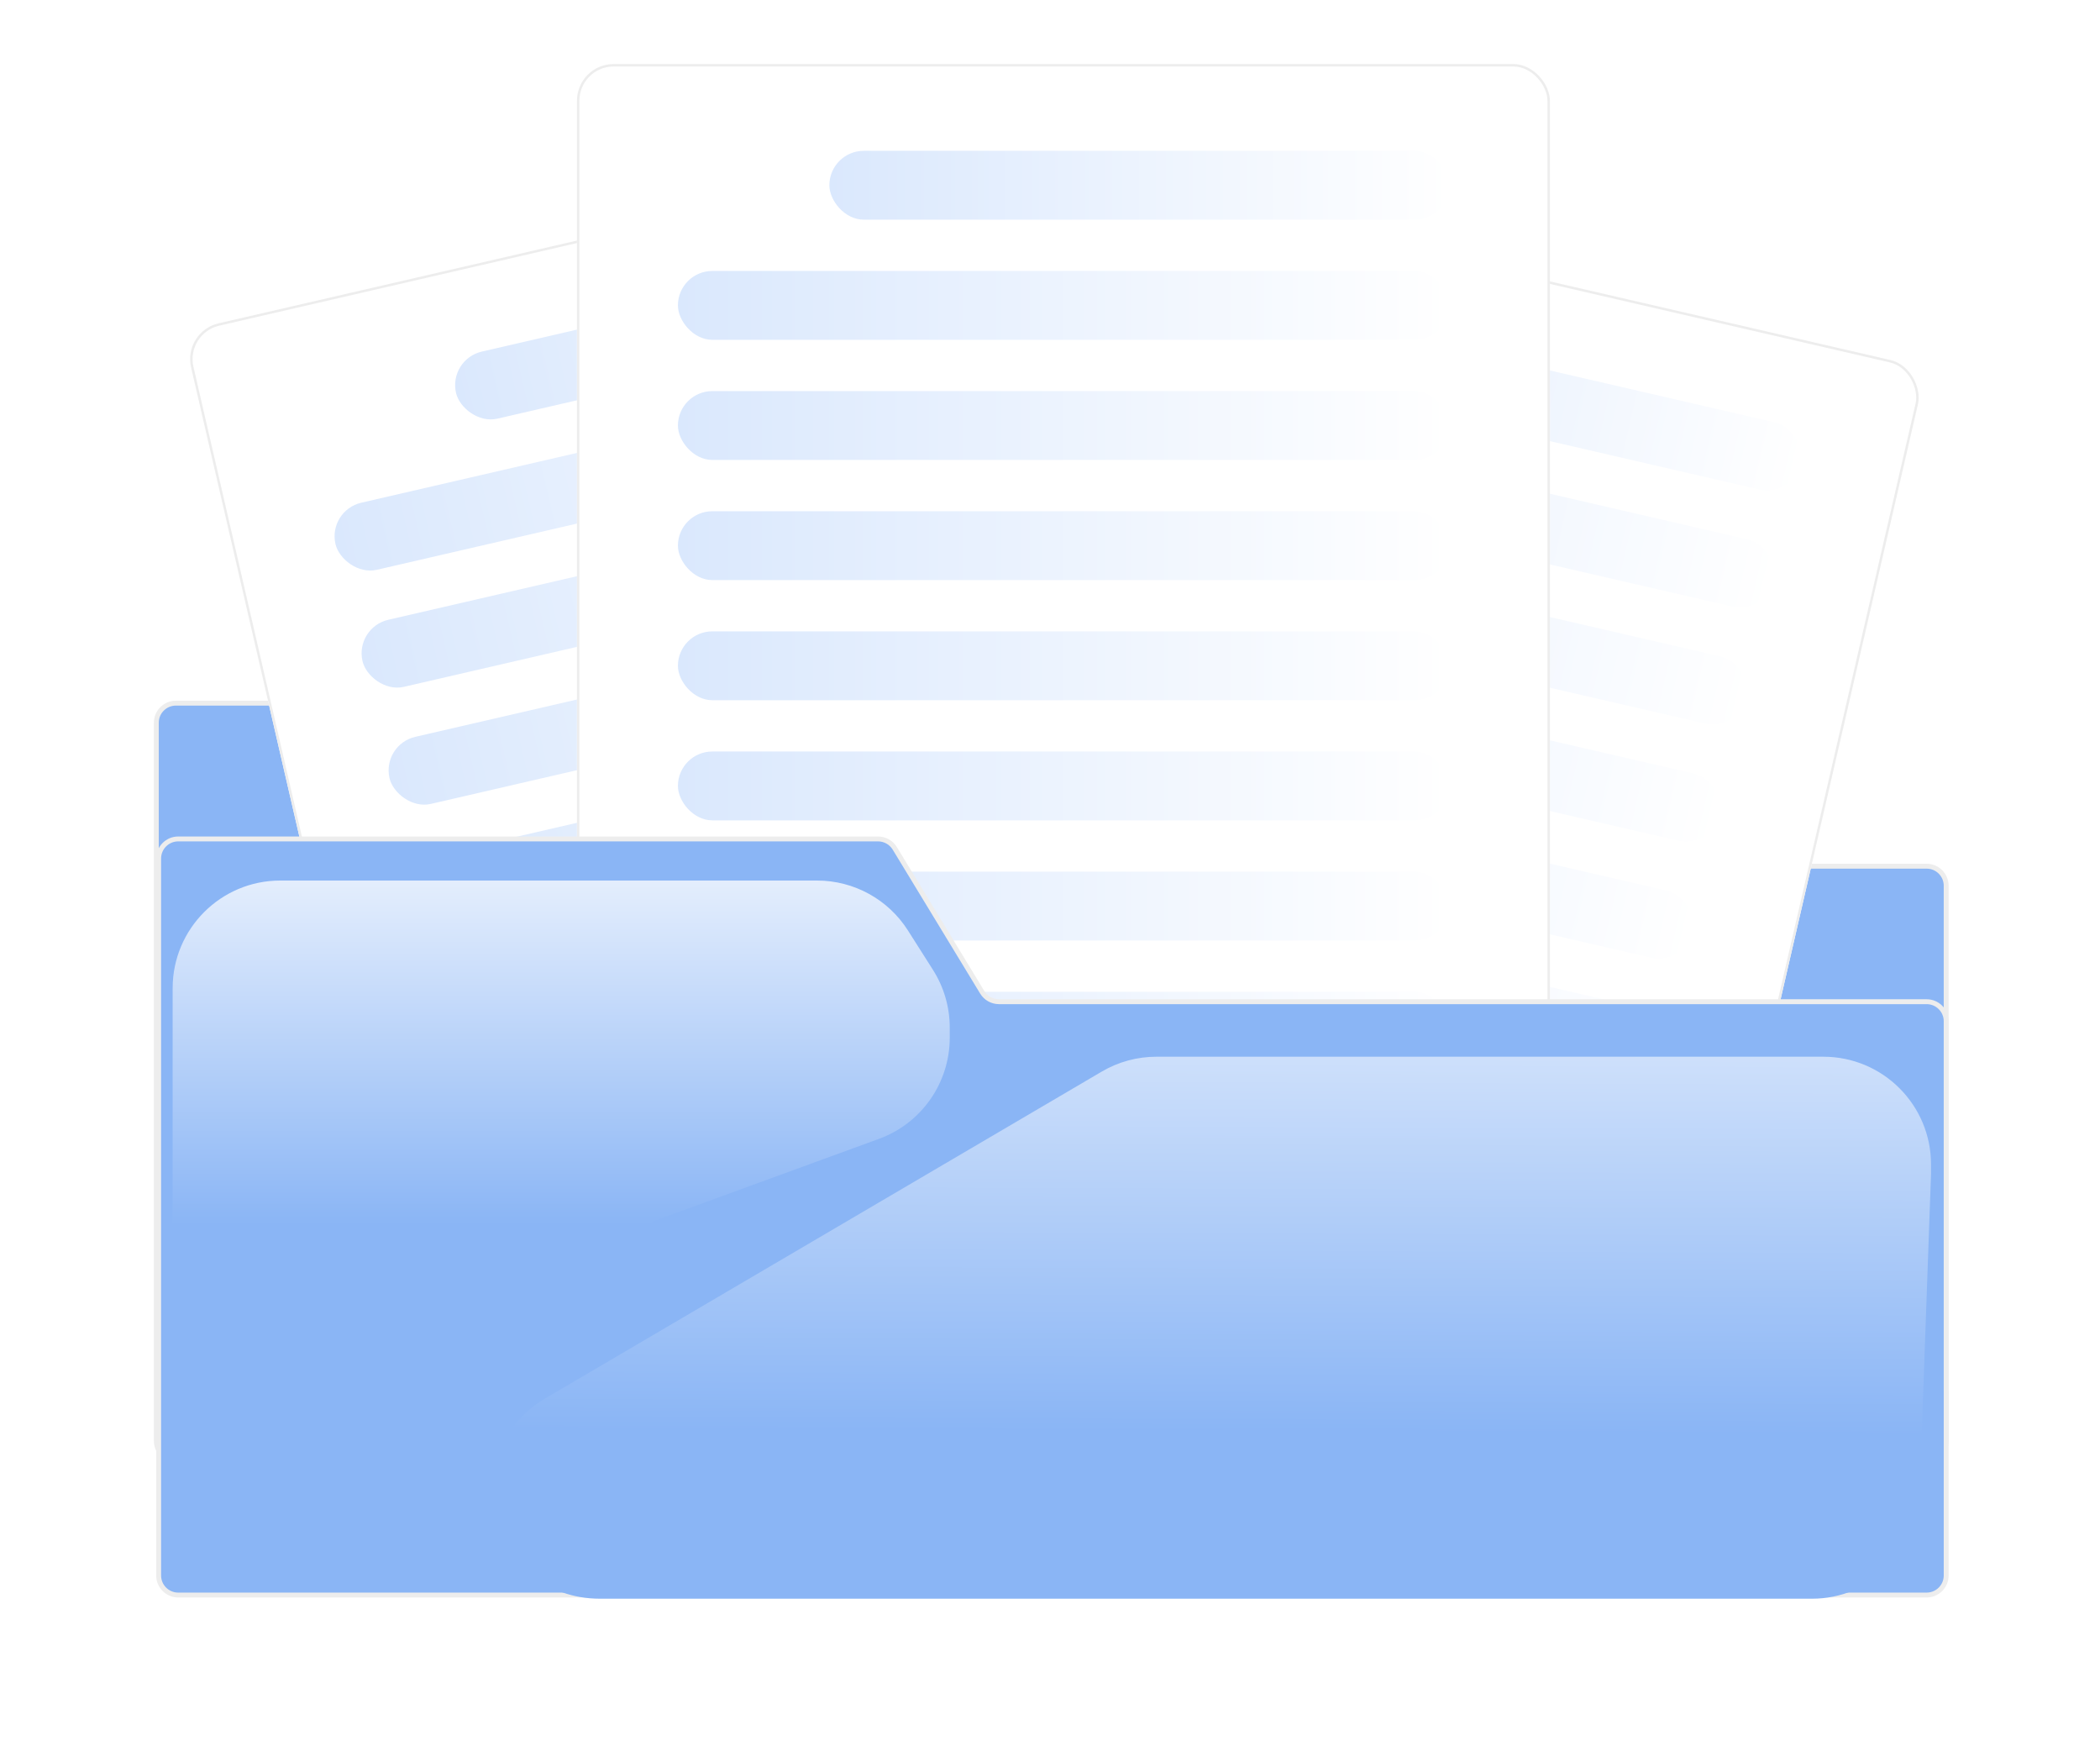 <svg width="403" height="336" viewBox="0 0 403 336" fill="none" xmlns="http://www.w3.org/2000/svg">
<g filter="url(#filter0_di_944_12155)">
<path d="M30 276.469V138.66C30 136.586 31.681 134.905 33.756 134.905H168.24C169.552 134.905 170.768 135.589 171.45 136.71L188.259 164.38C188.94 165.501 190.157 166.185 191.469 166.185H369.727C371.801 166.185 373.483 167.867 373.483 169.941L373.484 276.469C373.484 278.543 371.803 280.225 369.729 280.225H369.447H33.756C31.681 280.225 30 278.543 30 276.469Z" fill="#8AB5F5"/>
<path d="M30 276.469V138.66C30 136.586 31.681 134.905 33.756 134.905H168.24C169.552 134.905 170.768 135.589 171.45 136.71L188.259 164.38C188.94 165.501 190.157 166.185 191.469 166.185H369.727C371.801 166.185 373.483 167.867 373.483 169.941L373.484 276.469C373.484 278.543 371.803 280.225 369.729 280.225H369.447H33.756C31.681 280.225 30 278.543 30 276.469Z" stroke="#EDEDED" stroke-width="0.939"/>
</g>
<g filter="url(#filter1_d_944_12155)">
<g clip-path="url(#clip0_944_12155)">
<rect x="35.081" y="60.328" width="186.715" height="208.733" rx="7.046" transform="rotate(-13 35.081 60.328)" fill="white"/>
<rect x="86.025" y="65.654" width="118.898" height="13.211" rx="6.605" transform="rotate(-13 86.025 65.654)" fill="url(#paint0_linear_944_12155)"/>
<rect x="62.891" y="94.65" width="147.962" height="13.211" rx="6.605" transform="rotate(-13 62.891 94.65)" fill="url(#paint1_linear_944_12155)"/>
<rect x="68.076" y="117.108" width="147.962" height="13.211" rx="6.605" transform="rotate(-13 68.076 117.108)" fill="url(#paint2_linear_944_12155)"/>
<rect x="73.261" y="139.566" width="147.962" height="13.211" rx="6.605" transform="rotate(-13 73.261 139.566)" fill="url(#paint3_linear_944_12155)"/>
<rect x="78.446" y="162.025" width="147.962" height="13.211" rx="6.605" transform="rotate(-13 78.446 162.025)" fill="url(#paint4_linear_944_12155)"/>
<rect x="83.631" y="184.483" width="147.962" height="13.211" rx="6.605" transform="rotate(-13 83.631 184.483)" fill="url(#paint5_linear_944_12155)"/>
<rect x="88.815" y="206.941" width="147.962" height="13.211" rx="6.605" transform="rotate(-13 88.815 206.941)" fill="url(#paint6_linear_944_12155)"/>
<rect x="94.001" y="229.399" width="147.962" height="13.211" rx="6.605" transform="rotate(-13 94.001 229.399)" fill="url(#paint7_linear_944_12155)"/>
</g>
<rect x="35.363" y="60.504" width="186.245" height="208.263" rx="6.811" transform="rotate(-13 35.363 60.504)" stroke="#EDEDED" stroke-width="0.469"/>
</g>
<g filter="url(#filter2_d_944_12155)">
<g clip-path="url(#clip1_944_12155)">
<rect x="187.723" y="25.372" width="186.715" height="208.733" rx="7.046" transform="rotate(13 187.723 25.372)" fill="white"/>
<rect x="231.176" y="52.491" width="118.898" height="13.211" rx="6.605" transform="rotate(13 231.176 52.491)" fill="url(#paint8_linear_944_12155)"/>
<rect x="197.672" y="68.411" width="147.962" height="13.211" rx="6.605" transform="rotate(13 197.672 68.411)" fill="url(#paint9_linear_944_12155)"/>
<rect x="192.487" y="90.869" width="147.962" height="13.211" rx="6.605" transform="rotate(13 192.487 90.869)" fill="url(#paint10_linear_944_12155)"/>
<rect x="187.303" y="113.328" width="147.962" height="13.211" rx="6.605" transform="rotate(13 187.303 113.328)" fill="url(#paint11_linear_944_12155)"/>
<rect x="182.117" y="135.786" width="147.962" height="13.211" rx="6.605" transform="rotate(13 182.117 135.786)" fill="url(#paint12_linear_944_12155)"/>
<rect x="176.933" y="158.244" width="147.962" height="13.211" rx="6.605" transform="rotate(13 176.933 158.244)" fill="url(#paint13_linear_944_12155)"/>
<rect x="171.748" y="180.703" width="147.962" height="13.211" rx="6.605" transform="rotate(13 171.748 180.703)" fill="url(#paint14_linear_944_12155)"/>
<rect x="166.563" y="203.161" width="147.962" height="13.211" rx="6.605" transform="rotate(13 166.563 203.161)" fill="url(#paint15_linear_944_12155)"/>
</g>
<rect x="187.899" y="25.654" width="186.245" height="208.263" rx="6.811" transform="rotate(13 187.899 25.654)" stroke="#EDEDED" stroke-width="0.469"/>
</g>
<g filter="url(#filter3_d_944_12155)">
<rect x="110.72" y="9" width="186.715" height="208.733" rx="7.046" fill="white"/>
<rect x="110.955" y="9.235" width="186.245" height="208.263" rx="6.811" stroke="#EDEDED" stroke-width="0.469"/>
<rect x="159.16" y="25.649" width="118.898" height="13.211" rx="6.605" fill="url(#paint16_linear_944_12155)"/>
<rect x="130.096" y="48.698" width="147.962" height="13.211" rx="6.605" fill="url(#paint17_linear_944_12155)"/>
<rect x="130.096" y="71.747" width="147.962" height="13.211" rx="6.605" fill="url(#paint18_linear_944_12155)"/>
<rect x="130.096" y="94.796" width="147.962" height="13.211" rx="6.605" fill="url(#paint19_linear_944_12155)"/>
<rect x="130.096" y="117.845" width="147.962" height="13.211" rx="6.605" fill="url(#paint20_linear_944_12155)"/>
<rect x="130.096" y="140.894" width="147.962" height="13.211" rx="6.605" fill="url(#paint21_linear_944_12155)"/>
<rect x="130.096" y="163.943" width="147.962" height="13.211" rx="6.605" fill="url(#paint22_linear_944_12155)"/>
<rect x="130.096" y="186.992" width="147.962" height="13.211" rx="6.605" fill="url(#paint23_linear_944_12155)"/>
</g>
<g filter="url(#filter4_diiii_944_12155)">
<path d="M30.445 304.141V166.59C30.445 164.516 32.126 162.835 34.2 162.835H168.503C169.815 162.835 171.031 163.519 171.713 164.64L188.497 192.255C189.178 193.376 190.395 194.06 191.706 194.06H369.727C371.801 194.06 373.482 195.741 373.482 197.815L373.484 304.141C373.484 306.215 371.803 307.897 369.728 307.897H369.452H34.2C32.126 307.897 30.445 306.215 30.445 304.141Z" fill="#8AB5F5"/>
<path d="M30.445 304.141V166.59C30.445 164.516 32.126 162.835 34.2 162.835H168.503C169.815 162.835 171.031 163.519 171.713 164.64L188.497 192.255C189.178 193.376 190.395 194.06 191.706 194.06H369.727C371.801 194.06 373.482 195.741 373.482 197.815L373.484 304.141C373.484 306.215 371.803 307.897 369.728 307.897H369.452H34.2C32.126 307.897 30.445 306.215 30.445 304.141Z" stroke="#EDEDED" stroke-width="0.939"/>
</g>
<g filter="url(#filter5_fn_944_12155)">
<path d="M33.132 238.46V189.594C33.132 178.186 42.38 168.938 53.788 168.938H156.804C163.871 168.938 170.448 172.551 174.238 178.517L179.038 186.07C181.142 189.382 182.259 193.224 182.259 197.147V199.089C182.259 207.765 176.838 215.516 168.688 218.492L60.873 257.863C47.397 262.784 33.132 252.806 33.132 238.46Z" fill="url(#paint24_linear_944_12155)"/>
</g>
<g filter="url(#filter6_fn_944_12155)">
<path d="M104.702 268.254L211.451 205.582C214.622 203.72 218.233 202.739 221.909 202.739H349.915C361.323 202.739 370.571 211.987 370.571 223.395V225.272L368.372 286.805C367.975 297.918 358.85 306.723 347.729 306.723H115.16C94.106 306.723 86.546 278.913 104.702 268.254Z" fill="url(#paint25_linear_944_12155)"/>
</g>
<defs>
<filter id="filter0_di_944_12155" x="0.894" y="103.92" width="401.697" height="203.533" filterUnits="userSpaceOnUse" color-interpolation-filters="sRGB">
<feFlood flood-opacity="0" result="BackgroundImageFix"/>
<feColorMatrix in="SourceAlpha" type="matrix" values="0 0 0 0 0 0 0 0 0 0 0 0 0 0 0 0 0 0 127 0" result="hardAlpha"/>
<feOffset dy="-1.878"/>
<feGaussianBlur stdDeviation="14.318"/>
<feComposite in2="hardAlpha" operator="out"/>
<feColorMatrix type="matrix" values="0 0 0 0 0.537 0 0 0 0 0.706 0 0 0 0 0.961 0 0 0 0.5 0"/>
<feBlend mode="normal" in2="BackgroundImageFix" result="effect1_dropShadow_944_12155"/>
<feBlend mode="normal" in="SourceGraphic" in2="effect1_dropShadow_944_12155" result="shape"/>
<feColorMatrix in="SourceAlpha" type="matrix" values="0 0 0 0 0 0 0 0 0 0 0 0 0 0 0 0 0 0 127 0" result="hardAlpha"/>
<feOffset dy="1.878"/>
<feGaussianBlur stdDeviation="0.939"/>
<feComposite in2="hardAlpha" operator="arithmetic" k2="-1" k3="1"/>
<feColorMatrix type="matrix" values="0 0 0 0 1 0 0 0 0 1 0 0 0 0 1 0 0 0 0.27 0"/>
<feBlend mode="normal" in2="shape" result="effect2_innerShadow_944_12155"/>
</filter>
<filter id="filter1_d_944_12155" x="23.345" y="9.876" width="252.357" height="268.858" filterUnits="userSpaceOnUse" color-interpolation-filters="sRGB">
<feFlood flood-opacity="0" result="BackgroundImageFix"/>
<feColorMatrix in="SourceAlpha" type="matrix" values="0 0 0 0 0 0 0 0 0 0 0 0 0 0 0 0 0 0 127 0" result="hardAlpha"/>
<feOffset dy="3.286"/>
<feGaussianBlur stdDeviation="5.868"/>
<feComposite in2="hardAlpha" operator="out"/>
<feColorMatrix type="matrix" values="0 0 0 0 0.537 0 0 0 0 0.706 0 0 0 0 0.961 0 0 0 0.33 0"/>
<feBlend mode="normal" in2="BackgroundImageFix" result="effect1_dropShadow_944_12155"/>
<feBlend mode="normal" in="SourceGraphic" in2="effect1_dropShadow_944_12155" result="shape"/>
</filter>
<filter id="filter2_d_944_12155" x="129.032" y="16.922" width="252.357" height="268.858" filterUnits="userSpaceOnUse" color-interpolation-filters="sRGB">
<feFlood flood-opacity="0" result="BackgroundImageFix"/>
<feColorMatrix in="SourceAlpha" type="matrix" values="0 0 0 0 0 0 0 0 0 0 0 0 0 0 0 0 0 0 127 0" result="hardAlpha"/>
<feOffset dy="3.286"/>
<feGaussianBlur stdDeviation="5.868"/>
<feComposite in2="hardAlpha" operator="out"/>
<feColorMatrix type="matrix" values="0 0 0 0 0.537 0 0 0 0 0.706 0 0 0 0 0.961 0 0 0 0.33 0"/>
<feBlend mode="normal" in2="BackgroundImageFix" result="effect1_dropShadow_944_12155"/>
<feBlend mode="normal" in="SourceGraphic" in2="effect1_dropShadow_944_12155" result="shape"/>
</filter>
<filter id="filter3_d_944_12155" x="98.984" y="0.55" width="210.187" height="232.206" filterUnits="userSpaceOnUse" color-interpolation-filters="sRGB">
<feFlood flood-opacity="0" result="BackgroundImageFix"/>
<feColorMatrix in="SourceAlpha" type="matrix" values="0 0 0 0 0 0 0 0 0 0 0 0 0 0 0 0 0 0 127 0" result="hardAlpha"/>
<feOffset dy="3.286"/>
<feGaussianBlur stdDeviation="5.868"/>
<feComposite in2="hardAlpha" operator="out"/>
<feColorMatrix type="matrix" values="0 0 0 0 0.537 0 0 0 0 0.706 0 0 0 0 0.961 0 0 0 0.33 0"/>
<feBlend mode="normal" in2="BackgroundImageFix" result="effect1_dropShadow_944_12155"/>
<feBlend mode="normal" in="SourceGraphic" in2="effect1_dropShadow_944_12155" result="shape"/>
</filter>
<filter id="filter4_diiii_944_12155" x="1.338" y="131.851" width="401.252" height="203.274" filterUnits="userSpaceOnUse" color-interpolation-filters="sRGB">
<feFlood flood-opacity="0" result="BackgroundImageFix"/>
<feColorMatrix in="SourceAlpha" type="matrix" values="0 0 0 0 0 0 0 0 0 0 0 0 0 0 0 0 0 0 127 0" result="hardAlpha"/>
<feOffset dy="-1.878"/>
<feGaussianBlur stdDeviation="14.318"/>
<feComposite in2="hardAlpha" operator="out"/>
<feColorMatrix type="matrix" values="0 0 0 0 0 0 0 0 0 0 0 0 0 0 0 0 0 0 0.17 0"/>
<feBlend mode="normal" in2="BackgroundImageFix" result="effect1_dropShadow_944_12155"/>
<feBlend mode="normal" in="SourceGraphic" in2="effect1_dropShadow_944_12155" result="shape"/>
<feColorMatrix in="SourceAlpha" type="matrix" values="0 0 0 0 0 0 0 0 0 0 0 0 0 0 0 0 0 0 127 0" result="hardAlpha"/>
<feOffset dy="-3.286"/>
<feGaussianBlur stdDeviation="0.939"/>
<feComposite in2="hardAlpha" operator="arithmetic" k2="-1" k3="1"/>
<feColorMatrix type="matrix" values="0 0 0 0 1 0 0 0 0 1 0 0 0 0 1 0 0 0 0.2 0"/>
<feBlend mode="normal" in2="shape" result="effect2_innerShadow_944_12155"/>
<feColorMatrix in="SourceAlpha" type="matrix" values="0 0 0 0 0 0 0 0 0 0 0 0 0 0 0 0 0 0 127 0" result="hardAlpha"/>
<feOffset dy="3.286"/>
<feGaussianBlur stdDeviation="0.939"/>
<feComposite in2="hardAlpha" operator="arithmetic" k2="-1" k3="1"/>
<feColorMatrix type="matrix" values="0 0 0 0 1 0 0 0 0 1 0 0 0 0 1 0 0 0 0.2 0"/>
<feBlend mode="normal" in2="effect2_innerShadow_944_12155" result="effect3_innerShadow_944_12155"/>
<feColorMatrix in="SourceAlpha" type="matrix" values="0 0 0 0 0 0 0 0 0 0 0 0 0 0 0 0 0 0 127 0" result="hardAlpha"/>
<feOffset dx="3.286"/>
<feGaussianBlur stdDeviation="0.939"/>
<feComposite in2="hardAlpha" operator="arithmetic" k2="-1" k3="1"/>
<feColorMatrix type="matrix" values="0 0 0 0 1 0 0 0 0 1 0 0 0 0 1 0 0 0 0.2 0"/>
<feBlend mode="normal" in2="effect3_innerShadow_944_12155" result="effect4_innerShadow_944_12155"/>
<feColorMatrix in="SourceAlpha" type="matrix" values="0 0 0 0 0 0 0 0 0 0 0 0 0 0 0 0 0 0 127 0" result="hardAlpha"/>
<feOffset dx="-3.286"/>
<feGaussianBlur stdDeviation="0.939"/>
<feComposite in2="hardAlpha" operator="arithmetic" k2="-1" k3="1"/>
<feColorMatrix type="matrix" values="0 0 0 0 1 0 0 0 0 1 0 0 0 0 1 0 0 0 0.2 0"/>
<feBlend mode="normal" in2="effect4_innerShadow_944_12155" result="effect5_innerShadow_944_12155"/>
</filter>
<filter id="filter5_fn_944_12155" x="13.884" y="149.69" width="187.623" height="128.691" filterUnits="userSpaceOnUse" color-interpolation-filters="sRGB">
<feFlood flood-opacity="0" result="BackgroundImageFix"/>
<feBlend mode="normal" in="SourceGraphic" in2="BackgroundImageFix" result="shape"/>
<feGaussianBlur stdDeviation="9.624" result="effect1_foregroundBlur_944_12155"/>
<feTurbulence type="fractalNoise" baseFrequency="2.13 2.13" stitchTiles="stitch" numOctaves="3" result="noise" seed="6763" />
<feColorMatrix in="noise" type="luminanceToAlpha" result="alphaNoise" />
<feComponentTransfer in="alphaNoise" result="coloredNoise1">
<feFuncA type="discrete" tableValues="1 1 1 1 1 1 1 1 1 1 1 1 1 1 1 1 1 1 1 1 1 1 1 1 1 1 1 1 1 1 1 1 1 1 1 1 1 1 1 1 1 1 1 1 1 1 1 1 1 1 1 0 0 0 0 0 0 0 0 0 0 0 0 0 0 0 0 0 0 0 0 0 0 0 0 0 0 0 0 0 0 0 0 0 0 0 0 0 0 0 0 0 0 0 0 0 0 0 0 0 "/>
</feComponentTransfer>
<feComposite operator="in" in2="effect1_foregroundBlur_944_12155" in="coloredNoise1" result="noise1Clipped" />
<feFlood flood-color="rgba(1, 92, 225, 0.07)" result="color1Flood" />
<feComposite operator="in" in2="noise1Clipped" in="color1Flood" result="color1" />
<feMerge result="effect2_noise_944_12155">
<feMergeNode in="effect1_foregroundBlur_944_12155" />
<feMergeNode in="color1" />
</feMerge>
</filter>
<filter id="filter6_fn_944_12155" x="75.221" y="183.491" width="314.598" height="142.48" filterUnits="userSpaceOnUse" color-interpolation-filters="sRGB">
<feFlood flood-opacity="0" result="BackgroundImageFix"/>
<feBlend mode="normal" in="SourceGraphic" in2="BackgroundImageFix" result="shape"/>
<feGaussianBlur stdDeviation="9.624" result="effect1_foregroundBlur_944_12155"/>
<feTurbulence type="fractalNoise" baseFrequency="2.13 2.13" stitchTiles="stitch" numOctaves="3" result="noise" seed="9573" />
<feColorMatrix in="noise" type="luminanceToAlpha" result="alphaNoise" />
<feComponentTransfer in="alphaNoise" result="coloredNoise1">
<feFuncA type="discrete" tableValues="1 1 1 1 1 1 1 1 1 1 1 1 1 1 1 1 1 1 1 1 1 1 1 1 1 1 1 1 1 1 1 1 1 1 1 1 1 1 1 1 1 1 1 1 1 1 1 1 1 1 1 0 0 0 0 0 0 0 0 0 0 0 0 0 0 0 0 0 0 0 0 0 0 0 0 0 0 0 0 0 0 0 0 0 0 0 0 0 0 0 0 0 0 0 0 0 0 0 0 0 "/>
</feComponentTransfer>
<feComposite operator="in" in2="effect1_foregroundBlur_944_12155" in="coloredNoise1" result="noise1Clipped" />
<feFlood flood-color="rgba(1, 92, 225, 0.07)" result="color1Flood" />
<feComposite operator="in" in2="noise1Clipped" in="color1Flood" result="color1" />
<feMerge result="effect2_noise_944_12155">
<feMergeNode in="effect1_foregroundBlur_944_12155" />
<feMergeNode in="color1" />
</feMerge>
</filter>
<linearGradient id="paint0_linear_944_12155" x1="86.025" y1="72.259" x2="204.924" y2="72.259" gradientUnits="userSpaceOnUse">
<stop stop-color="#DAE8FD"/>
<stop offset="1" stop-color="white"/>
</linearGradient>
<linearGradient id="paint1_linear_944_12155" x1="62.891" y1="101.255" x2="210.854" y2="101.255" gradientUnits="userSpaceOnUse">
<stop stop-color="#DAE8FD"/>
<stop offset="1" stop-color="white"/>
</linearGradient>
<linearGradient id="paint2_linear_944_12155" x1="68.076" y1="123.714" x2="216.038" y2="123.714" gradientUnits="userSpaceOnUse">
<stop stop-color="#DAE8FD"/>
<stop offset="1" stop-color="white"/>
</linearGradient>
<linearGradient id="paint3_linear_944_12155" x1="73.261" y1="146.172" x2="221.223" y2="146.172" gradientUnits="userSpaceOnUse">
<stop stop-color="#DAE8FD"/>
<stop offset="1" stop-color="white"/>
</linearGradient>
<linearGradient id="paint4_linear_944_12155" x1="78.446" y1="168.63" x2="226.408" y2="168.63" gradientUnits="userSpaceOnUse">
<stop stop-color="#DAE8FD"/>
<stop offset="1" stop-color="white"/>
</linearGradient>
<linearGradient id="paint5_linear_944_12155" x1="83.631" y1="191.088" x2="231.593" y2="191.088" gradientUnits="userSpaceOnUse">
<stop stop-color="#DAE8FD"/>
<stop offset="1" stop-color="white"/>
</linearGradient>
<linearGradient id="paint6_linear_944_12155" x1="88.815" y1="213.546" x2="236.778" y2="213.546" gradientUnits="userSpaceOnUse">
<stop stop-color="#DAE8FD"/>
<stop offset="1" stop-color="white"/>
</linearGradient>
<linearGradient id="paint7_linear_944_12155" x1="94.001" y1="236.005" x2="241.963" y2="236.005" gradientUnits="userSpaceOnUse">
<stop stop-color="#DAE8FD"/>
<stop offset="1" stop-color="white"/>
</linearGradient>
<linearGradient id="paint8_linear_944_12155" x1="231.176" y1="59.097" x2="350.075" y2="59.097" gradientUnits="userSpaceOnUse">
<stop stop-color="#DAE8FD"/>
<stop offset="1" stop-color="white"/>
</linearGradient>
<linearGradient id="paint9_linear_944_12155" x1="197.672" y1="75.017" x2="345.635" y2="75.017" gradientUnits="userSpaceOnUse">
<stop stop-color="#DAE8FD"/>
<stop offset="1" stop-color="white"/>
</linearGradient>
<linearGradient id="paint10_linear_944_12155" x1="192.487" y1="97.475" x2="340.45" y2="97.475" gradientUnits="userSpaceOnUse">
<stop stop-color="#DAE8FD"/>
<stop offset="1" stop-color="white"/>
</linearGradient>
<linearGradient id="paint11_linear_944_12155" x1="187.303" y1="119.933" x2="335.265" y2="119.933" gradientUnits="userSpaceOnUse">
<stop stop-color="#DAE8FD"/>
<stop offset="1" stop-color="white"/>
</linearGradient>
<linearGradient id="paint12_linear_944_12155" x1="182.117" y1="142.392" x2="330.08" y2="142.392" gradientUnits="userSpaceOnUse">
<stop stop-color="#DAE8FD"/>
<stop offset="1" stop-color="white"/>
</linearGradient>
<linearGradient id="paint13_linear_944_12155" x1="176.933" y1="164.85" x2="324.895" y2="164.85" gradientUnits="userSpaceOnUse">
<stop stop-color="#DAE8FD"/>
<stop offset="1" stop-color="white"/>
</linearGradient>
<linearGradient id="paint14_linear_944_12155" x1="171.748" y1="187.308" x2="319.71" y2="187.308" gradientUnits="userSpaceOnUse">
<stop stop-color="#DAE8FD"/>
<stop offset="1" stop-color="white"/>
</linearGradient>
<linearGradient id="paint15_linear_944_12155" x1="166.563" y1="209.766" x2="314.525" y2="209.766" gradientUnits="userSpaceOnUse">
<stop stop-color="#DAE8FD"/>
<stop offset="1" stop-color="white"/>
</linearGradient>
<linearGradient id="paint16_linear_944_12155" x1="159.16" y1="32.254" x2="278.059" y2="32.254" gradientUnits="userSpaceOnUse">
<stop stop-color="#DAE8FD"/>
<stop offset="1" stop-color="white"/>
</linearGradient>
<linearGradient id="paint17_linear_944_12155" x1="130.096" y1="55.303" x2="278.059" y2="55.303" gradientUnits="userSpaceOnUse">
<stop stop-color="#DAE8FD"/>
<stop offset="1" stop-color="white"/>
</linearGradient>
<linearGradient id="paint18_linear_944_12155" x1="130.096" y1="78.353" x2="278.059" y2="78.353" gradientUnits="userSpaceOnUse">
<stop stop-color="#DAE8FD"/>
<stop offset="1" stop-color="white"/>
</linearGradient>
<linearGradient id="paint19_linear_944_12155" x1="130.096" y1="101.401" x2="278.059" y2="101.401" gradientUnits="userSpaceOnUse">
<stop stop-color="#DAE8FD"/>
<stop offset="1" stop-color="white"/>
</linearGradient>
<linearGradient id="paint20_linear_944_12155" x1="130.096" y1="124.45" x2="278.059" y2="124.45" gradientUnits="userSpaceOnUse">
<stop stop-color="#DAE8FD"/>
<stop offset="1" stop-color="white"/>
</linearGradient>
<linearGradient id="paint21_linear_944_12155" x1="130.096" y1="147.499" x2="278.059" y2="147.499" gradientUnits="userSpaceOnUse">
<stop stop-color="#DAE8FD"/>
<stop offset="1" stop-color="white"/>
</linearGradient>
<linearGradient id="paint22_linear_944_12155" x1="130.096" y1="170.548" x2="278.059" y2="170.548" gradientUnits="userSpaceOnUse">
<stop stop-color="#DAE8FD"/>
<stop offset="1" stop-color="white"/>
</linearGradient>
<linearGradient id="paint23_linear_944_12155" x1="130.096" y1="193.597" x2="278.059" y2="193.597" gradientUnits="userSpaceOnUse">
<stop stop-color="#DAE8FD"/>
<stop offset="1" stop-color="white"/>
</linearGradient>
<linearGradient id="paint24_linear_944_12155" x1="107.919" y1="148.516" x2="107.919" y2="235.131" gradientUnits="userSpaceOnUse">
<stop stop-color="white"/>
<stop offset="1" stop-color="#8AB5F5"/>
</linearGradient>
<linearGradient id="paint25_linear_944_12155" x1="290.186" y1="149.221" x2="289.694" y2="275.035" gradientUnits="userSpaceOnUse">
<stop stop-color="white"/>
<stop offset="1" stop-color="#8AB5F5"/>
</linearGradient>
<clipPath id="clip0_944_12155">
<rect x="35.081" y="60.328" width="186.715" height="208.733" rx="7.046" transform="rotate(-13 35.081 60.328)" fill="white"/>
</clipPath>
<clipPath id="clip1_944_12155">
<rect x="187.723" y="25.372" width="186.715" height="208.733" rx="7.046" transform="rotate(13 187.723 25.372)" fill="white"/>
</clipPath>
</defs>
</svg>
